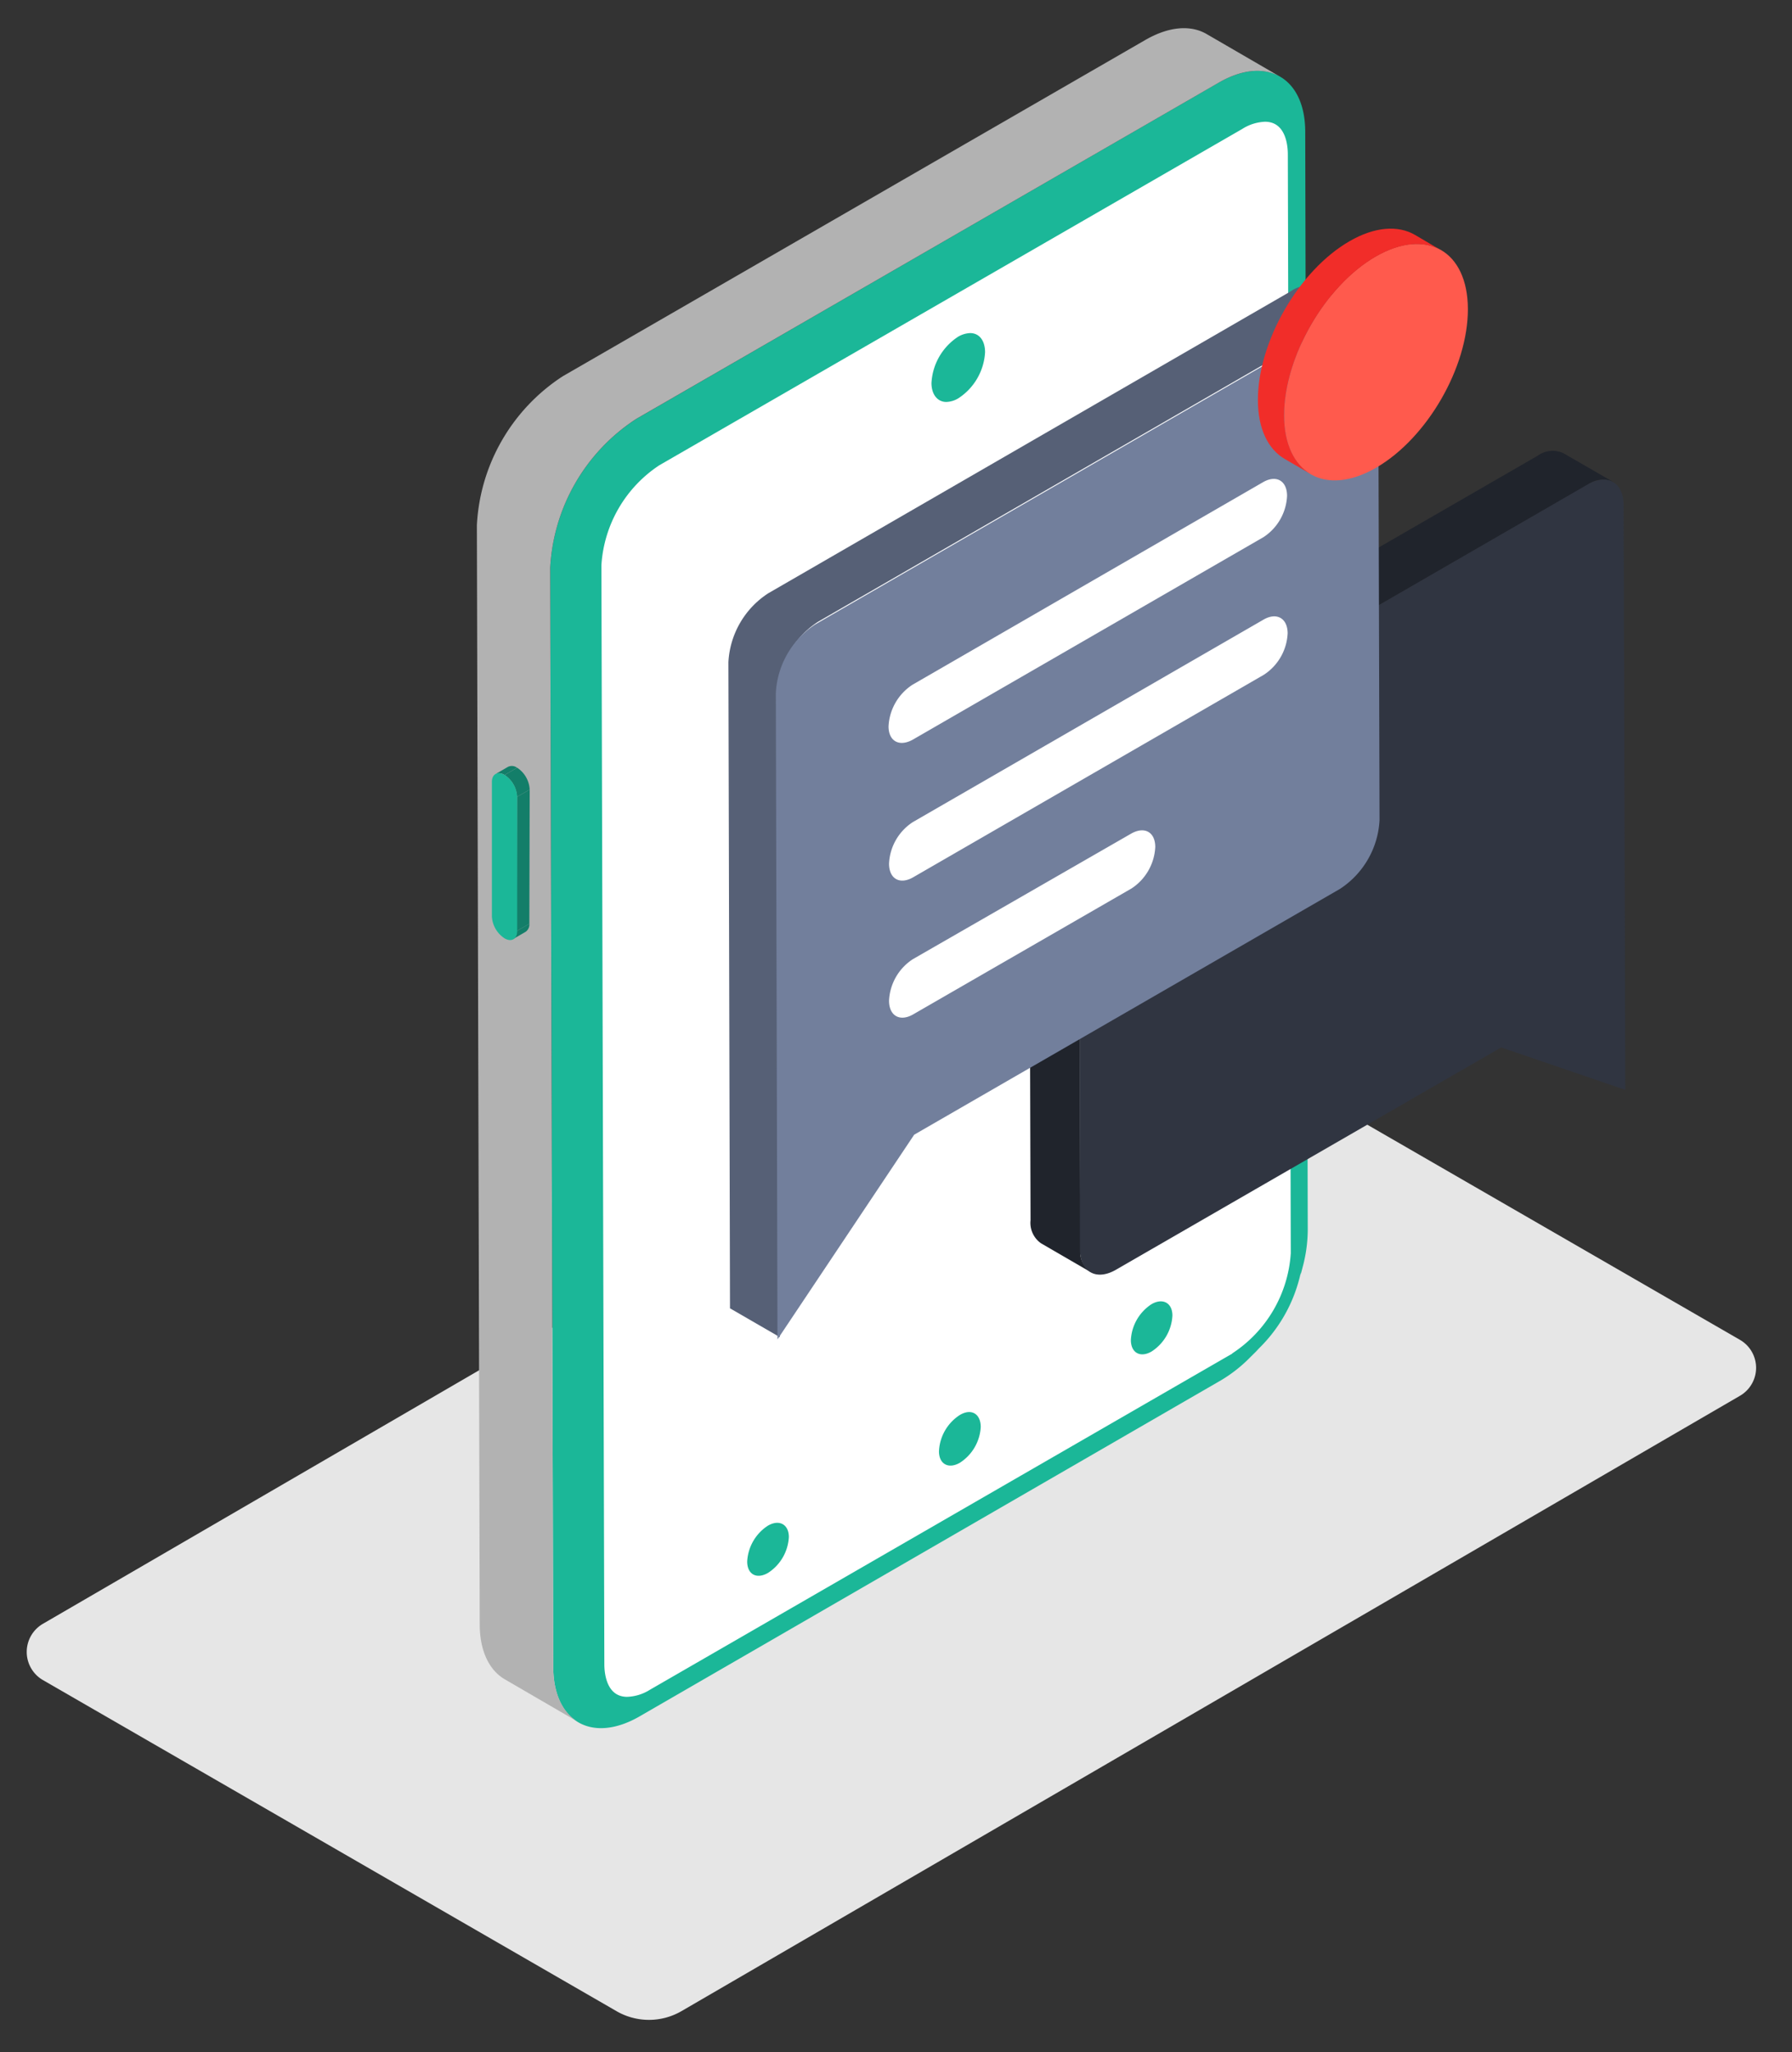<?xml version="1.0" encoding="utf-8"?>
<svg id="master-artboard" viewBox="0 0 881.692 1009.716" version="1.1" xmlns="http://www.w3.org/2000/svg" x="0px" y="0px" style="enable-background:new 0 0 336 235.2;" width="881.692px" height="1009.716px"><rect x="0" y="0" width="881.692" height="1009.716" fill="#333333" stroke="none"/><rect id="ee-background" x="0" y="0" width="881.692" height="1009.716" style="fill: white; fill-opacity: 0; pointer-events: none;"/><defs><style id="ee-google-fonts">@import url(https://fonts.googleapis.com/css?family=Audiowide:400);</style></defs>





















































































































































<path class="cls-1" d="M1.42,145.14l50.41,29.1a5.69,5.69,0,0,0,5.7,0l93-54.07a2.84,2.84,0,0,0,0-4.92l-50.4-29.1a5.69,5.69,0,0,0-5.71,0l-93,54.06A2.86,2.86,0,0,0,1.42,145.14Z" style="fill: rgb(230, 230, 230);" transform="matrix(5.6, 0, 0, 5.6, 13.095, 13.878)"/><path class="cls-2" d="M52.8,147.19c-1.6,0-2.56-1.29-2.57-3.45L50,47.18a11.83,11.83,0,0,1,5.38-9.3L106.51,8.34a4.67,4.67,0,0,1,2.26-.7c1.6,0,2.56,1.28,2.56,3.44l.26,96.56a11.87,11.87,0,0,1-5.37,9.31L55.05,146.49A4.6,4.6,0,0,1,52.8,147.19Z" style="fill: rgb(255, 255, 255);" transform="matrix(5.6, 0, 0, 5.6, 13.095, 13.878)"/><path class="cls-3" d="M112.34,9.12c0-4.81-3.42-6.75-7.61-4.33L53.57,34.33A16.67,16.67,0,0,0,46,47.42L46.27,144c0,4.81,3.42,6.75,7.6,4.33L105,118.77a12.64,12.64,0,0,0,2.52-2l.84-.83c-.16.16-.33.29-.49.44a13.18,13.18,0,0,0,4.08-7.05c0,.23-.08.46-.14.69l.3-1.15a12.77,12.77,0,0,0,.45-3.24Zm-5.83,108.34a9.71,9.71,0,0,0,1.07-.74A9.71,9.71,0,0,1,106.51,117.46Zm-.58-1L54.76,146a4,4,0,0,1-2,.62c-1.78,0-2-2-2-2.86l-.26-96.56a11.37,11.37,0,0,1,5.08-8.79L106.81,8.85a4,4,0,0,1,2-.63c1.78,0,2,2,2,2.86l.26,96.56A11.39,11.39,0,0,1,105.93,116.44Zm6.15-7.5a9.73,9.73,0,0,0,.1-1.3A9.73,9.73,0,0,1,112.08,108.94Z" style="fill: rgb(27, 183, 152);" transform="matrix(5.6, 0, 0, 5.6, 13.095, 13.878)"/><path class="cls-4" d="M103.67.51c-1.38-.8-3.28-.69-5.39.53L47.11,30.58a16.63,16.63,0,0,0-7.55,13.09l.25,96.56c0,2.39.85,4.07,2.22,4.86l6.45,3.75c-1.36-.79-2.2-2.47-2.21-4.86L46,47.42a16.67,16.67,0,0,1,7.56-13.09L104.73,4.79c2.11-1.22,4-1.33,5.4-.53Z" style="fill: rgb(178, 178, 178);" transform="matrix(5.6, 0, 0, 5.6, 13.095, 13.878)"/><path class="cls-3" d="M82,121.85c1-.59,1.82-.11,1.83,1.05A4,4,0,0,1,82,126.05c-1,.58-1.84.12-1.84-1A4,4,0,0,1,82,121.85Z" style="fill: rgb(27, 183, 152);" transform="matrix(5.6, 0, 0, 5.6, 13.095, 13.878)"/><path class="cls-3" d="M65.13,131.58c1-.58,1.84-.11,1.84,1a4,4,0,0,1-1.83,3.15c-1,.58-1.83.13-1.83-1A4,4,0,0,1,65.13,131.58Z" style="fill: rgb(27, 183, 152);" transform="matrix(5.6, 0, 0, 5.6, 13.095, 13.878)"/><path class="cls-3" d="M98.83,112.12c1-.58,1.84-.11,1.84,1a4,4,0,0,1-1.82,3.15c-1,.59-1.83.12-1.83-1A4,4,0,0,1,98.83,112.12Z" style="fill: rgb(27, 183, 152);" transform="matrix(5.6, 0, 0, 5.6, 13.095, 13.878)"/><path class="cls-3" d="M82.9,26.79a2.25,2.25,0,0,0-1.06.32,5.19,5.19,0,0,0-2.34,4.07c0,1,.53,1.66,1.3,1.66a2.14,2.14,0,0,0,1.06-.32,5.17,5.17,0,0,0,2.35-4.06C84.2,27.4,83.67,26.79,82.9,26.79Z" style="fill: rgb(27, 183, 152);" transform="matrix(5.6, 0, 0, 5.6, 13.095, 13.878)"/><path class="cls-3" d="M43.84,79.4l-1.1.64a.76.76,0,0,0,.32-.71l1.11-.64A.78.78,0,0,1,43.84,79.4Z" style="fill: rgb(19, 126, 105);" transform="matrix(5.6, 0, 0, 5.6, 13.095, 13.878)"/><path d="M 43.09 67.54 L 44.2 66.9 L 44.17 78.69 L 43.06 79.33 L 43.09 67.54 Z" class="cls-3" style="fill: rgb(19, 126, 105);" transform="matrix(5.6, 0, 0, 5.6, 13.095, 13.878)"/><path class="cls-3" d="M41.19,65.54l1.11-.64a.77.77,0,0,1,.79.08l-1.1.64A.79.79,0,0,0,41.19,65.54Z" style="fill: rgb(19, 126, 105);" transform="matrix(5.6, 0, 0, 5.6, 13.095, 13.878)"/><path class="cls-3" d="M42,65.62l1.1-.64A2.45,2.45,0,0,1,44.2,66.9l-1.11.64A2.45,2.45,0,0,0,42,65.62Z" style="fill: rgb(19, 126, 105);" transform="matrix(5.6, 0, 0, 5.6, 13.095, 13.878)"/><path class="cls-5" d="M42,65.62a2.45,2.45,0,0,1,1.1,1.92l0,11.79c0,.7-.5,1-1.11.64a2.45,2.45,0,0,1-1.11-1.92l0-11.8C40.87,65.55,41.36,65.26,42,65.62Z" style="fill: rgb(27, 183, 152);" transform="matrix(5.6, 0, 0, 5.6, 13.095, 13.878)"/><g transform="matrix(0.887, 0, 0, 0.887, -605.102, 19.743)"><path class="cls-2" d="M140.23,20.14a3.06,3.06,0,0,0-3.08.3L80.29,53.27A9.54,9.54,0,0,0,76,60.75l.15,51.65a3,3,0,0,0,1.26,2.78l6,3.48a3,3,0,0,1-1.27-2.78L82,64.23a9.49,9.49,0,0,1,4.32-7.48l56.86-32.83a3,3,0,0,1,3.08-.3Z" style="fill: rgb(32, 36, 44);" transform="matrix(4.612, 0, 0, 4.612, 902.632, 136.256)"/><path class="cls-3" d="M143.13,23.92c2.4-1.38,4.34-.28,4.35,2.47l.2,70.33-14.93-5.1L86.44,118.35c-2.39,1.39-4.34.28-4.35-2.47L82,64.23a9.49,9.49,0,0,1,4.32-7.48Z" style="fill: rgb(48, 53, 65);" transform="matrix(4.612, 0, 0, 4.612, 902.632, 136.256)"/><path class="cls-4" d="M110.87.32a3.4,3.4,0,0,0-3.41.34L44.59,37a10.54,10.54,0,0,0-4.78,8.27L40,123l6,3.47L45.8,48.7a10.52,10.52,0,0,1,4.77-8.27l62.88-36.3a3.35,3.35,0,0,1,3.4-.33Z" style="fill: rgb(86, 96, 118);" transform="matrix(4.612, 0, 0, 4.612, 902.632, 136.256)"/><path class="cls-5" d="M113.45,4.13c2.64-1.52,4.79-.29,4.8,2.74L118.41,64a10.53,10.53,0,0,1-4.77,8.27l-51.2,29.56L46,126.45,45.8,48.7a10.52,10.52,0,0,1,4.77-8.27Z" style="fill: rgb(114, 127, 156);" transform="matrix(4.612, 0, 0, 4.612, 901.307, 137.582)"/><path class="cls-6" d="M88.27,65.89,62,81a6.29,6.29,0,0,0-2.87,5c0,1.82,1.3,2.56,2.89,1.65L88.29,72.5a6.33,6.33,0,0,0,2.86-5C91.14,65.71,89.86,65,88.27,65.89Z" style="fill: rgb(255, 255, 255);" transform="matrix(4.612, 0, 0, 4.612, 902.632, 136.256)"/><path class="cls-6" d="M104.17,40.16,62,64.51a6.29,6.29,0,0,0-2.87,5c0,1.84,1.3,2.56,2.89,1.65l42.18-24.36a6.29,6.29,0,0,0,2.87-5C107.06,40,105.76,39.24,104.17,40.16Z" style="fill: rgb(255, 255, 255);" transform="matrix(4.612, 0, 0, 4.612, 902.632, 136.256)"/><path class="cls-6" d="M62,54.59l42.18-24.36A6.27,6.27,0,0,0,107,25.28c0-1.83-1.3-2.57-2.89-1.65L61.94,48a6.34,6.34,0,0,0-2.87,5C59.07,54.79,60.37,55.51,62,54.59Z" style="fill: rgb(255, 255, 255);" transform="matrix(4.612, 0, 0, 4.612, 902.632, 136.256)"/><path class="cls-8" d="M87,35.21c8.88-5.12,16.1-1,16.13,9.19S96,67,87.09,72.15,71,73.17,71,63,78.11,40.34,87,35.21Z" style="fill: rgb(255, 90, 77);" transform="matrix(3.173, 0, 0, 3.173, 1169.189, 8.272)"/><path class="cls-9" d="M93.87,31.44c-2.93-1.7-7-1.46-11.45,1.12-8.87,5.13-16,17.55-16,27.75,0,5.07,1.81,8.63,4.69,10.31l4.56,2.65C72.77,71.59,71,68,71,63c0-10.2,7.14-22.62,16-27.75,4.47-2.58,8.52-2.82,11.44-1.12Z" style="fill: rgb(241, 45, 41);" transform="matrix(3.173, 0, 0, 3.173, 1169.189, 8.272)"/></g></svg>